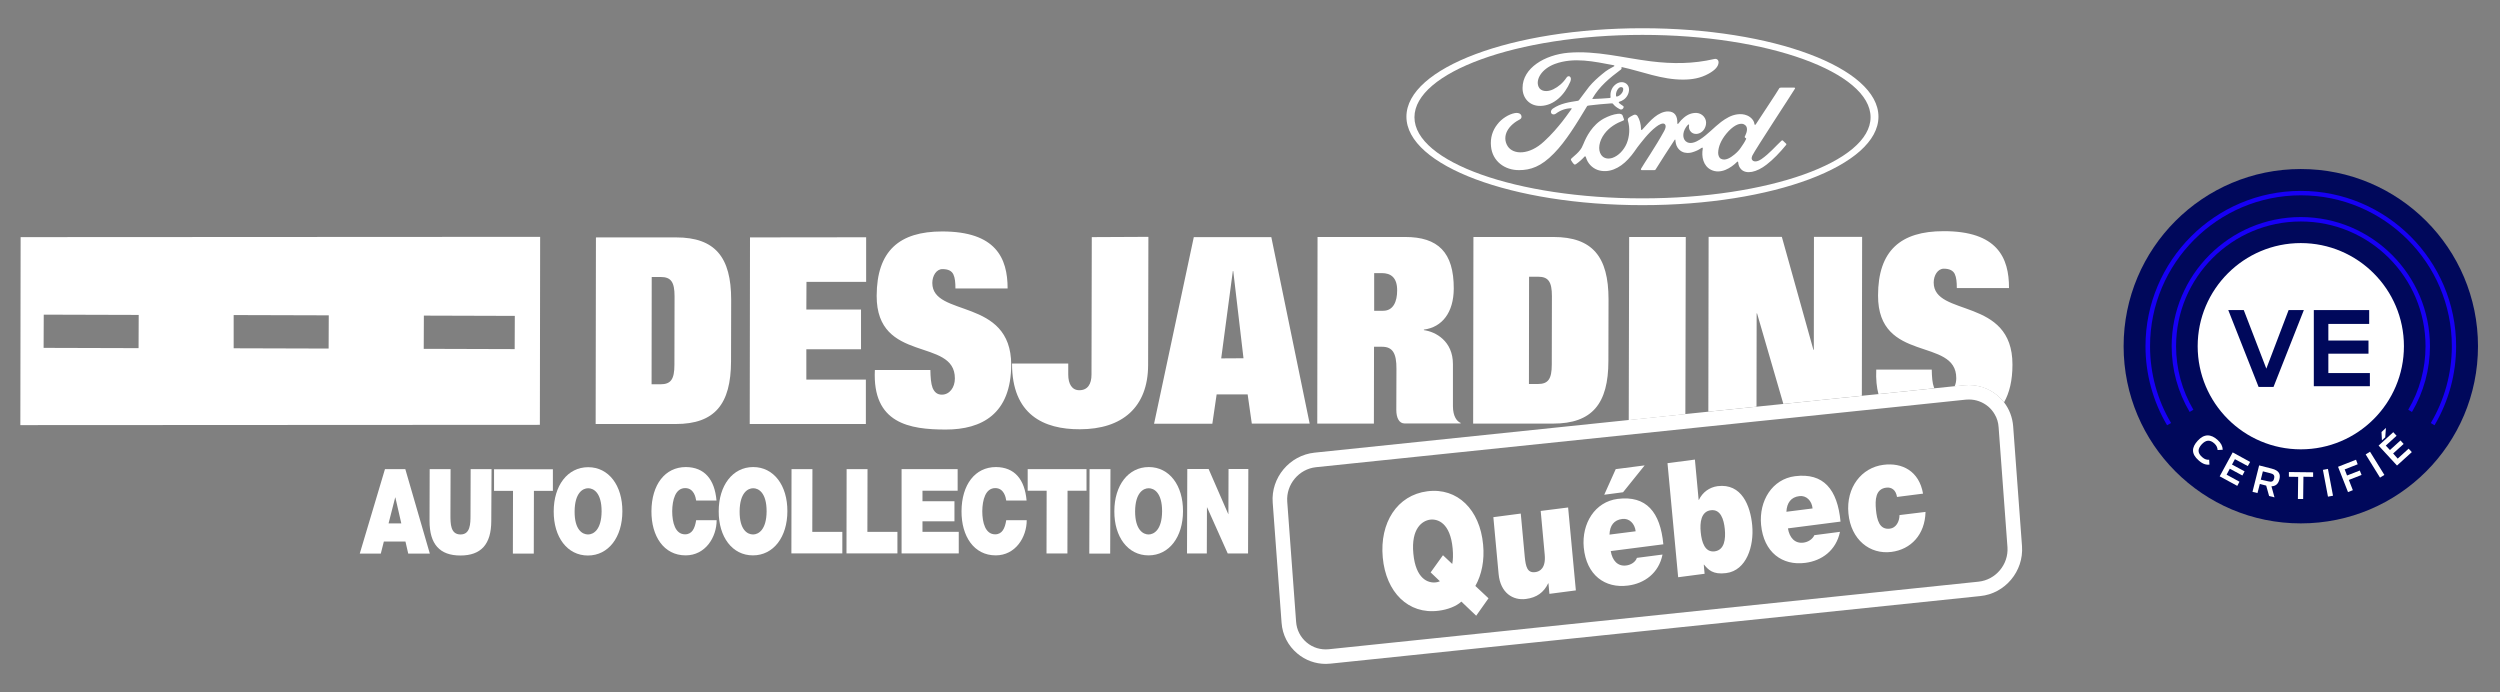 <?xml version="1.0" encoding="utf-8"?>
<!-- Generator: Adobe Illustrator 28.0.0, SVG Export Plug-In . SVG Version: 6.00 Build 0)  -->
<svg version="1.1" id="Calque_1" xmlns="http://www.w3.org/2000/svg" xmlns:xlink="http://www.w3.org/1999/xlink" x="0px" y="0px"
	 viewBox="0 0 1806 500" style="enable-background:new 0 0 1806 500;" xml:space="preserve">
<rect x="0" y="0" width="1806" height="500" fill="#808080" stroke="none"/>
<style type="text/css">
	.st0{fill:#FFFFFF;}
	.st1{clip-path:url(#SVGID_00000065041459422806716320000018352829970391357101_);}
	.st2{clip-path:url(#SVGID_00000183964287684824344600000007057576644121128376_);fill:#00085B;}
	.st3{clip-path:url(#SVGID_00000183964287684824344600000007057576644121128376_);fill:#FFFFFF;}
	.st4{clip-path:url(#SVGID_00000183964287684824344600000007057576644121128376_);fill:#1700F4;}
</style>
<g>
	<g>
		<path class="st0" d="M1296.7,64c0.2-0.4,0-0.7-0.6-0.7c-2.8,0-6.5,0-9.5,0c-0.7,0-1.1,0.1-1.4,0.7c-1.1,2.1-14.3,21.9-16.8,25.8
			c-0.4,0.6-0.9,0.5-1-0.2c-0.2-2.3-2.2-4.9-5.3-6.2c-2.4-1-4.7-1.1-7.1-0.8c-4.4,0.6-8.2,2.9-11.7,5.5c-5.1,3.9-9.6,9-15.3,12.7
			c-3.1,2-7.4,3.8-10.3,1.2c-2.6-2.4-2.3-7.7,1.7-11.9c0.4-0.4,0.9-0.1,0.8,0.3c-0.4,1.9,0.1,3.7,1.5,5c1.7,1.6,4.2,1.7,6.3,0.7
			c2.5-1.2,4-3.6,4.4-6.3c0.7-4.2-2.6-7.9-6.6-8.2c-3.3-0.2-6.5,0.9-9.5,3.5c-1.5,1.3-2.4,2.2-3.8,4.1c-0.3,0.5-0.8,0.5-0.8-0.2
			c0.2-5.4-2.1-8.4-6.5-8.5c-3.5-0.1-7.2,1.8-10,4.1c-3.2,2.5-5.9,5.9-8.9,9.1c-0.4,0.4-0.7,0.4-0.8-0.4c-0.1-3.6-1-7-2.6-9.5
			c-0.6-0.9-1.8-1.3-2.9-0.7c-0.5,0.3-2.1,1-3.4,2c-0.6,0.5-0.8,1.2-0.6,2.1c1.6,5.3,1.2,11.4-0.9,16.5c-2,4.7-5.9,8.9-10.4,10.4
			c-3,0.9-6.1,0.5-8-2.2c-2.6-3.7-1.6-10,2.4-15.3c3.5-4.7,8.5-7.6,13.5-9.5c0.6-0.2,0.7-0.6,0.5-1.1c-0.3-0.8-0.7-2-0.9-2.5
			c-0.5-1.2-1.8-1.4-3.3-1.3c-3.6,0.4-6.9,1.7-10.2,3.4c-8.5,4.6-12.8,13.4-14.7,18.1c-0.9,2.3-1.7,3.7-2.7,4.9
			c-1.3,1.7-3,3.2-6.1,5.9c-0.3,0.2-0.5,0.8-0.3,1.2c0.3,0.7,1.9,2.9,2.4,3.1c0.5,0.2,1.1-0.1,1.3-0.3c2.2-1.5,4.7-3.8,6-5.3
			c0.4-0.5,0.9-0.3,1.1,0.5c1.2,4.2,4.3,7.6,8.5,9.1c7.8,2.6,15.9-1.2,22-7.8c3.9-4.2,5.3-6.9,6.8-8.8c2.5-3.1,7.5-10.1,13.4-14.6
			c2.2-1.7,4.7-2.9,6-2.1c1,0.7,1.4,2.2-0.3,5.3c-6,11-14.9,24-16.6,27.1c-0.3,0.5,0,1,0.5,1c3.2,0,6.3,0,9.2,0
			c0.5,0,0.7-0.2,0.9-0.6c4.6-7.3,9-14.2,13.7-21.3c0.3-0.4,0.5-0.1,0.5,0.1c0.1,1.7,0.5,3.9,1.5,5.4c1.8,2.8,4.3,3.9,7.1,4
			c2.2,0,3.3-0.3,5.7-1.2c1.9-0.7,3.5-1.7,4.7-2.5c0.7-0.5,0.8,0.3,0.8,0.5c-1.1,5.8,0.3,12.6,6,15.4c6.9,3.4,14.4-1.4,18.7-5.7
			c0.4-0.4,0.9-0.4,0.9,0.5c0.1,1.6,0.8,3.6,2.2,4.9c3.6,3.6,11,2.2,18.3-3.5c4.7-3.6,9.7-8.8,14.1-14.2c0.2-0.2,0.3-0.6,0-0.9
			c-0.7-0.7-1.7-1.5-2.3-2.2c-0.3-0.3-0.8-0.2-1,0c-4.6,4.3-8.7,9.3-14.6,13.4c-2,1.4-5.2,2.5-6.6,0.6c-0.6-0.8-0.5-1.8,0.1-3.2
			C1267.8,108.3,1295.3,66.5,1296.7,64z M1260.4,99.1c0.1,0.3,0.5,0.6,0.9,0.8c0.1,0.1,0.2,0.2,0.1,0.5c-1.2,2.5-2.2,3.9-3.7,6.1
			c-1.3,2-2.9,3.6-4.7,5.1c-2.8,2.3-6.6,4.8-9.8,3.1c-1.4-0.7-2-2.7-2-4.3c0.1-4.5,2.1-9.1,5.8-13.7c4.5-5.5,9.5-8.4,12.8-6.9
			c3.4,1.6,2.3,5.5,0.8,8.6C1260.3,98.7,1260.3,98.9,1260.4,99.1z"/>
		<path class="st0" d="M1097.4,122.9c-10.2,0.1-19.3-6.3-20.3-17.2c-0.6-6.1,1.1-11.5,4.6-15.9c3-4,8.2-7.3,12.6-8.1
			c1.4-0.3,3.3-0.1,4.1,0.8c1.2,1.4,0.9,3-0.4,3.7c-3.3,1.7-7.3,4.6-9.3,8.6c-1.6,3.2-1.9,7.2,0.5,10.9c4.1,6.2,15.6,6.4,26.2-3.5
			c2.6-2.4,5-4.8,7.4-7.5c4.7-5.4,6.3-7.3,12.5-16c0.1-0.1,0.1-0.2,0.1-0.3c-0.1-0.1-0.1-0.1-0.3-0.2c-4.2,0.1-7.8,1.4-11.3,4
			c-1,0.7-2.5,0.6-3.1-0.3c-0.7-1.1-0.2-2.5,1-3.4c5.7-3.9,11.9-4.7,18.2-5.7c0,0,0.4,0,0.8-0.5c2.6-3.3,4.6-6.3,7.3-9.7
			c2.8-3.4,6.4-6.6,9.2-8.9c3.8-3.3,6.3-4.4,8.8-5.8c0.7-0.3-0.1-0.8-0.3-0.8c-14-2.6-28.6-6-42.5-0.9c-9.6,3.6-13.9,11.2-11.8,16.3
			c1.4,3.6,6.2,4.2,10.7,2c3.7-1.8,7.1-4.7,9.6-8.5c1.4-2.1,4.2-0.6,2.7,3c-4.1,9.6-11.8,17.2-21.3,17.5c-8.1,0.3-13.3-5.7-13.2-13
			c0-14.4,16.1-23.9,33-25.4c20.3-1.7,39.6,3.7,59.8,6.2c15.5,1.9,30.3,1.9,45.8-1.7c1.8-0.4,3.1,0.8,3,2.6
			c-0.2,2.7-2.2,5.3-7.3,8.1c-5.8,3.2-11.9,4.2-18.3,4.2c-15.4,0.1-29.7-5.9-44.5-9.1c0,0.6,0.2,1.4-0.4,1.8
			c-8.2,6.1-15.6,12.2-20.6,20.9c-0.2,0.2-0.1,0.4,0.2,0.4c4.3-0.2,8.2-0.3,12.2-0.7c0.7-0.1,0.7-0.2,0.7-0.7
			c-0.4-3,0.5-6.4,3.1-8.7c2.7-2.4,6-2.7,8.3-0.9c2.5,2,2.3,5.5,0.9,8.2c-1.4,2.7-3.7,4.1-6,4.8c0,0-0.5,0.1-0.4,0.5
			c0.1,0.7,3.1,2.4,3.4,2.8c0.3,0.4,0.1,1.1-0.3,1.6c-0.3,0.4-0.8,0.7-1.5,0.7c-0.5,0-0.8-0.2-1.5-0.6c-1.4-0.7-3.1-2-4.2-3.4
			c-0.4-0.5-0.6-0.5-1.6-0.4c-4.4,0.3-11.2,0.9-15.8,1.5c-1.1,0.1-1.3,0.3-1.5,0.7c-7.3,12.1-15.2,25.2-23.8,33.9
			C1113.3,120.4,1105.6,122.9,1097.4,122.9z M1167.4,69.1c0.1,0.6,0.4,0.7,0.6,0.7c1.4-0.3,2.9-1.4,3.8-2.8c0.8-1.2,1.2-3,0.4-3.7
			c-0.7-0.6-1.9-0.5-2.8,0.3C1167.8,65.2,1167.2,67.4,1167.4,69.1L1167.4,69.1"/>
		<path class="st0" d="M1186.5,148.2c-94.2,0-170.5-28.6-170.5-63.9c0-35.3,76.3-63.9,170.5-63.9c94.2,0,170.5,28.6,170.5,63.9
			C1357,119.6,1280.7,148.2,1186.5,148.2z M1186.5,25.2c-90.9,0-164.7,27.2-164.7,59.5c0,32.3,73.9,58.6,164.7,58.6
			c90.9,0,164.8-26.4,164.8-58.6C1351.3,52.4,1277.4,25.2,1186.5,25.2z"/>
	</g>
	<path class="st0" d="M14.9,171.3l-0.2,135.8l375.3-0.2l0.2-135.8L14.9,171.3z M100.1,251.5l-68.6-0.2l0.1-24l68.6,0.2L100.1,251.5z
		 M237.4,251.8l-68.6-0.2l0-24l68.7,0.2L237.4,251.8z M371.8,252.2l-65.7-0.2l0.1-24l65.7,0.2L371.8,252.2z"/>
	<path class="st0" d="M1397.1,279.9c-1.2-3.2-1.5-7.6-1.6-12.9l-40.1,0c-0.3,7,0.3,12.8,1.6,17.7l40.4-4.2
		C1397.3,280.3,1397.2,280.1,1397.1,279.9z M1396.9,204.1c0-5.1,2.9-10,7.3-10c4.2,0,6.7,1.4,7.9,3.8c1.2,2.5,1.5,5.9,1.5,10.2
		l37.7,0c0.1-22.1-8.6-41.2-47.3-41.1c-30.9,0-47.3,14-47.3,46.5c-0.1,49.3,56.6,29.8,56.5,59.7c0,2.2-0.4,4.2-1.2,5.9l6.9-0.7
		c8.8-0.9,17.3,1.7,24,7.3c1.8,1.5,3.4,3.2,4.8,5c3.9-6.9,6.1-15.8,6.1-27.3C1453.9,214.3,1396.9,229.2,1396.9,204.1z M1310.4,171.1
		l-0.1,81.6h-0.3l-22.8-81.6l-52.9,0l-0.2,126.3l34.8-3.6l0.1-67.4h0.3l19,65.4l56.7-5.9l0.2-114.8L1310.4,171.1z M1176.9,171.2
		l-0.3,132.3l40.9-4.3l0.3-128L1176.9,171.2z M1122.2,171.2l-57.7,0l-0.1,0.2l-0.2,134.6l57.8,0c28.2,0,39.9-14.4,39.9-45.2
		l0.1-44.6C1162,185.5,1150.4,171.2,1122.2,171.2z M1121,263.4c0,10.4-2.6,14-10,14l-6.5,0l0.1-77.5l6.5,0c7.4,0,10,3.6,10,14
		L1121,263.4z M1049.6,293.4l0-30.4c0-16.6-12.5-23.4-21-24.5l0-0.4c13.3-1.7,21.5-12.5,21.6-29.5c0.1-26.4-11.4-37.4-35.1-37.4
		l-63.3,0l-0.2,134.8l40.9,0l0.1-55.5l5.8,0c7.5,0,10.5,4.5,10.4,16l-0.1,29.6c0,6,2.2,9.8,5.9,9.8l40.5,0l0.1-0.4
		C1052.5,304.5,1049.6,300.8,1049.6,293.4z M999.2,224.5l-6.5,0l0-27.2h5.6c6.2,0,11.1,3,11,12.6
		C1009.3,217.7,1006.6,224.5,999.2,224.5z M918.4,171.3l-56,0l-28.7,134.8h42.1l3.1-21.2h22.4l3,21.1l41.8,0L918.4,171.3z
		 M882.2,258.9l8.4-63.1l0.3,0l7.4,63L882.2,258.9z M788.7,171.3l-0.2,99.3c0,6.8-2.7,11.3-8.8,11.3c-5.3,0-8-4.5-8-11.3l0-8
		l-40.6,0c-0.1,37,22.9,47.6,49,47.5c30.6,0,49.2-15.9,49.3-46.3l0.2-92.7L788.7,171.3z M673.5,204.4c0-5.1,2.9-10,7.3-10
		c4.2,0,6.7,1.3,7.9,3.8c1.2,2.5,1.5,5.9,1.5,10.2l37.7,0c0-22.1-8.6-41.2-47.3-41.2c-30.9,0-47.2,14-47.3,46.5
		c-0.1,49.3,56.6,29.8,56.5,59.7c0,6.6-3.9,11.7-9.4,11.7c-3.5,0-5.4-1.9-6.7-4.9c-1.2-3.2-1.5-7.6-1.6-12.9l-40.1,0
		c-1.9,38.7,25.1,43,51.3,43c25.9,0,47.1-11.2,47.2-46.8C730.4,214.6,673.5,229.5,673.5,204.4z M625.7,203.5l0-32.1l-83.9,0.1
		l-0.2,134.8l83.9,0l0-32.1l-43,0l0-21.9l39.5,0l0-28.7l-39.5,0l0.1-20H625.7z M488.4,171.5l-57.7,0l-0.2,0.2l-0.2,134.6l57.9,0
		c28.2,0,39.8-14.4,39.9-45.2l0.1-44.6C528.2,185.8,516.6,171.5,488.4,171.5z M487.2,263.6c0,10.4-2.6,14-10,14l-6.5,0l0.1-77.5
		l6.5,0c7.4,0,10,3.6,10,13.9L487.2,263.6z"/>
	<g>
		<g>
			<path class="st0" d="M1065.8,423.3c4.6-8.2,6.7-18.5,5.6-29.9c-2.3-25.2-18.5-41.3-40.3-38.5s-34.5,22.7-32.2,47.8
				c2.3,25.2,18.5,41.3,40.3,38.5c6.6-0.8,12.8-3.2,16.5-6.6l10.7,10.2l8.9-12.6L1065.8,423.3z M1049.1,407.4l-6.7-6.3l-8.9,12.4
				l6.7,6.4c-1.1,0.5-2,0.7-2.9,0.8c-5.6,0.7-14.6-2.4-16.3-20.8c-1.7-18.3,6.5-23.7,12.1-24.5c5.6-0.7,14.6,2.4,16.3,20.8
				C1049.8,400.8,1049.7,404.4,1049.1,407.4z M1138.4,426.5l-19.1,2.5l-0.7-7.6l-0.2,0c-3.1,6.5-8.2,10.3-16.1,11.3
				c-9.3,1.2-18.4-4.3-19.7-18l-3.8-41.1l19.8-2.6l2.9,31.4c0.7,6.9,1.8,11.7,7.6,10.9c3.4-0.4,7.7-3,6.8-12.6l-2.9-31.6l19.8-2.5
				L1138.4,426.5z M1188.1,336.2l-15.6,19.4l-13.6,1.8l8.3-18.5L1188.1,336.2z M1174.8,408.5c-6.2,0.8-10.1-3.6-11.2-10.4l38-4.9
				c-2.2-23.3-12.3-35.4-33-32.8c-16.4,2.1-26.1,17.7-24.5,35.1c1.9,20,15.4,29.7,32,27.5c11.8-1.5,22.2-8.9,24.9-22.4l-18.5,2.4
				C1181.4,406.2,1178,408.1,1174.8,408.5z M1171.9,374.9c5.1-0.7,9.1,3.4,9.7,8.9l-18.9,2.4C1162.9,379.6,1166,375.6,1171.9,374.9z
				 M1265.8,379.5c-1.3-14.1-7.6-30.5-25-28.3c-5.9,0.8-10.9,4.4-13.5,9.9l-0.2,0l-2.7-29.1l-19.8,2.6l7.7,82.4l19.1-2.5l-0.6-6.6
				l0.2,0c2.9,3.5,6.3,7.4,16,6.1C1261.7,412.1,1267.2,394.5,1265.8,379.5z M1238.7,398.3c-7.1,0.9-9.4-6.6-10.1-13.8
				c-0.7-7,0.2-15,7.3-15.9c7.1-0.9,9.4,6.6,10.1,13.6C1246.7,389.4,1245.8,397.3,1238.7,398.3z M1302.8,392
				c-6.2,0.8-10.1-3.6-11.2-10.3l38-4.9c-2.2-23.3-12.3-35.4-32.9-32.8c-16.4,2.1-26.1,17.7-24.5,35.1c1.9,20,15.4,29.7,32,27.5
				c11.8-1.5,22.2-8.9,25-22.4l-18.5,2.4C1309.3,389.7,1306,391.6,1302.8,392z M1299.8,358.4c5.1-0.7,9.1,3.4,9.6,8.9l-18.9,2.4
				C1290.8,363.2,1293.9,359.1,1299.8,358.4z M1391,369.8c-0.4,16.5-10.6,27.1-24.6,28.9c-15.6,2-29.3-8.8-31.1-27.8
				c-1.8-18.9,9.6-33.1,25.2-35.1c13.6-1.8,25.9,4.5,28.7,20.8l-18.8,2.4c-0.4-2.4-1.3-4.3-2.7-5.4c-1.3-1.1-3.1-1.6-5.2-1.3
				c-7.6,1-8,8.7-7.3,16c0.7,7.3,2.5,14.6,10.1,13.6c4.3-0.5,6.9-5,6.9-9.8L1391,369.8z"/>
			<path class="st0" d="M1460.7,394.6l-6.4-86.7c-0.5-6.4-2.8-12.4-6.6-17.3c-1.4-1.8-3-3.5-4.8-5c-6.7-5.6-15.2-8.2-24-7.3
				l-6.9,0.7l-14.6,1.5l-40.4,4.2l-11.9,1.2l-56.7,5.9l-19.5,2l-34.8,3.6l-16.5,1.7l-40.9,4.3l-227.1,23.6
				c-18,1.9-31.6,18.1-30.2,36.1l6.4,86.7c0.6,8.8,4.7,16.7,11.4,22.3c5.8,4.9,13,7.5,20.6,7.5c1.1,0,2.3-0.1,3.4-0.2l469.3-48.8
				C1448.4,428.9,1462,412.7,1460.7,394.6z M1429.3,420.2L960,469c-5.9,0.6-11.6-1.1-16.1-4.9c-4.5-3.8-7.2-9.1-7.6-15l-6.4-86.7
				c-0.9-12.4,8.4-23.6,20.8-24.9l303.9-31.6l14.3-1.5l22.5-2.3l53.7-5.6l16.6-1.7l58.4-6.1c0.8-0.1,1.6-0.1,2.3-0.1
				c5.1,0,9.9,1.8,13.8,5c1.9,1.6,3.5,3.5,4.7,5.6c1.7,2.8,2.7,6,2.9,9.5l6.4,86.7C1451,407.8,1441.7,418.9,1429.3,420.2z"/>
		</g>
	</g>
	<path class="st0" d="M278.1,338.9l14.7,0l17.7,61l-15.6,0l-2-8.7l-15.6,0l-2.2,8.7l-15.2,0L278.1,338.9z M289.9,378.1l-4.3-18.8
		l-0.1,0l-4.8,18.8L289.9,378.1z"/>
	<path class="st0" d="M354.9,376.3c0,16.9-7.4,25-22.3,25s-22.3-8.1-22.3-25l0.1-37.4l15.1,0l-0.1,33.2c0,6.2,0,14,7.3,14
		c7.1,0,7.2-7.8,7.2-14l0.1-33.2l15.1,0L354.9,376.3z"/>
	<path class="st0" d="M370.6,354.6l-13.7,0l0-15.6l42.5,0l0,15.6l-13.7,0l-0.1,45.3l-15.1,0L370.6,354.6z"/>
	<path class="st0" d="M424.9,337.5c14.9,0,24.8,13.3,24.7,31.9c0,18.6-10,31.9-24.9,31.9c-14.9,0-24.8-13.3-24.7-31.9
		C400,350.8,410,337.5,424.9,337.5z M424.8,386.1c3.8,0,9.7-3.2,9.8-16.7c0-13.6-5.9-16.7-9.7-16.7c-3.8,0-9.7,3.2-9.8,16.7
		C415,383,420.9,386.1,424.8,386.1z"/>
	<path class="st0" d="M502.9,361.6c-0.3-2.2-1.6-9-7.9-9c-7.1,0-9.3,8.5-9.4,16.7c0,8.2,2.2,16.7,9.3,16.7c5.1,0,7.1-4.4,8-10.2
		l14.8,0c0,12.3-8.1,25.4-22.4,25.4c-15.8,0-24.8-13.9-24.7-31.9c0.1-19.2,9.8-31.9,24.9-31.9c13.4,0.1,20.8,8.9,22.1,24.2
		L502.9,361.6z"/>
	<path class="st0" d="M544.1,337.4c14.9,0,24.8,13.3,24.7,31.9c0,18.6-10,31.9-24.9,31.9c-14.9,0-24.8-13.3-24.7-31.9
		C519.2,350.8,529.2,337.4,544.1,337.4z M544,386.1c3.8,0,9.7-3.2,9.8-16.7c0-13.6-5.9-16.7-9.7-16.7c-3.8,0-9.7,3.2-9.8,16.7
		C534.2,383,540.1,386.1,544,386.1z"/>
	<path class="st0" d="M571.8,338.9l15.1,0l-0.1,45.3l21.7,0l0,15.6l-36.8,0L571.8,338.9z"/>
	<path class="st0" d="M611.6,338.9l15.1,0l-0.1,45.3l21.7,0l0,15.6l-36.8,0L611.6,338.9z"/>
	<path class="st0" d="M651.3,338.9l40.5,0l0,15.6l-25.4,0l0,7.6l23.1,0l0,14.5l-23.1,0l0,7.6l26.2,0l0,15.6l-41.3,0L651.3,338.9z"/>
	<path class="st0" d="M726.9,361.6c-0.3-2.2-1.6-9-7.9-9c-7.1,0-9.3,8.5-9.4,16.7c0,8.2,2.2,16.7,9.3,16.7c5.1,0,7.1-4.4,8-10.2
		l14.8,0c0,12.3-8.1,25.4-22.4,25.4c-15.8,0-24.8-13.9-24.7-31.9c0.1-19.2,9.8-31.9,24.9-31.9c13.4,0.1,20.8,8.9,22.1,24.2
		L726.9,361.6z"/>
	<path class="st0" d="M756.1,354.5l-13.7,0l0-15.6l42.5,0l0,15.6l-13.7,0l-0.1,45.3l-15.1,0L756.1,354.5z"/>
	<path class="st0" d="M787.1,338.9l15.1,0l-0.2,61l-15.1,0L787.1,338.9z"/>
	<path class="st0" d="M829.9,337.4c14.9,0,24.8,13.3,24.7,31.9c0,18.6-10,31.9-24.9,31.9c-14.9,0-24.8-13.3-24.7-31.9
		C805,350.7,815,337.4,829.9,337.4z M829.7,386.1c3.8,0,9.7-3.2,9.8-16.7c0-13.6-5.9-16.7-9.7-16.7c-3.8,0-9.7,3.2-9.8,16.7
		C820,382.9,825.9,386.1,829.7,386.1z"/>
	<path class="st0" d="M857.7,338.8l15.4,0l14.2,32.6l0.1,0l0.1-32.6l14.3,0l-0.2,61l-14.7,0L872,366.5l-0.1,0l-0.1,33.3l-14.3,0
		L857.7,338.8z"/>
</g>
<g>
	<g>
		<defs>
			<rect id="SVGID_1_" x="1534" y="122" width="256" height="256"/>
		</defs>
		<clipPath id="SVGID_00000180351895365203329720000009771275978127390854_">
			<use xlink:href="#SVGID_1_"  style="overflow:visible;"/>
		</clipPath>
		<g style="clip-path:url(#SVGID_00000180351895365203329720000009771275978127390854_);">
			<defs>
				<rect id="SVGID_00000144311510022228393980000009008968237793304215_" x="1534" y="122" width="256" height="256"/>
			</defs>
			<clipPath id="SVGID_00000110469613970643055790000015394316967182471594_">
				<use xlink:href="#SVGID_00000144311510022228393980000009008968237793304215_"  style="overflow:visible;"/>
			</clipPath>
			<path style="clip-path:url(#SVGID_00000110469613970643055790000015394316967182471594_);fill:#00085B;" d="M1790.1,250.1
				c0,70.7-57.3,128-128,128s-128-57.3-128-128s57.3-128,128-128S1790.1,179.4,1790.1,250.1"/>
			<path style="clip-path:url(#SVGID_00000110469613970643055790000015394316967182471594_);fill:#FFFFFF;" d="M1736.6,250.1
				c0,41.1-33.4,74.5-74.5,74.5c-41.1,0-74.5-33.4-74.5-74.5s33.4-74.5,74.5-74.5C1703.2,175.6,1736.6,209,1736.6,250.1"/>
			<polygon style="clip-path:url(#SVGID_00000110469613970643055790000015394316967182471594_);fill:#00085B;" points="1609.7,224 
				1620.9,224 1637.2,266.3 1653.3,224 1664.3,224 1642.4,279.5 1631.6,279.5 			"/>
			<polygon style="clip-path:url(#SVGID_00000110469613970643055790000015394316967182471594_);fill:#00085B;" points="1671.5,224 
				1711.5,224 1711.5,234 1682,234 1682,246 1711,246 1711,255.5 1682,255.5 1682,269.5 1712,269.5 1712,279 1671.5,279 			"/>
			<path style="clip-path:url(#SVGID_00000110469613970643055790000015394316967182471594_);fill:#1700F4;" d="M1742.4,297.6
				l-2.7-1.6c8.2-13.8,12.5-29.7,12.5-45.9c0-49.7-40.4-90.1-90.1-90.1c-49.7,0-90.1,40.4-90.1,90.1c0,16.2,4.3,32,12.5,45.9
				l-2.7,1.6c-8.5-14.3-13-30.8-13-47.5c0-51.4,41.8-93.3,93.3-93.3c51.4,0,93.3,41.9,93.3,93.3
				C1755.4,266.8,1750.9,283.3,1742.4,297.6"/>
			<path style="clip-path:url(#SVGID_00000110469613970643055790000015394316967182471594_);fill:#1700F4;" d="M1565.5,307.2
				c-10.2-17.2-15.6-37-15.6-57.1c0-61.8,50.3-112.2,112.2-112.2c61.8,0,112.2,50.3,112.2,112.2c0,20.1-5.4,39.9-15.6,57.1l-2.7-1.6
				c9.9-16.7,15.2-35.9,15.2-55.5c0-60.1-48.9-109-109-109c-60.1,0-109,48.9-109,109c0,19.6,5.2,38.7,15.2,55.5L1565.5,307.2z"/>
			<path style="clip-path:url(#SVGID_00000110469613970643055790000015394316967182471594_);fill:#FFFFFF;" d="M1587.6,318.4
				c4.7-5.2,9.6-4.9,14.4-0.6c2.5,2.3,3.6,4.5,3.7,7.1l-3.7,0.2c-0.1-1.7-0.7-3.2-2.3-4.7c-3.3-3-6.2-2.6-9.2,0.6
				c-2.9,3.2-3.2,6.1,0.3,9.2c2,1.8,3.5,2,5.1,1.9l0.2,3.6c-2.2,0.1-4.6-0.2-7.8-3.1C1582.8,327.8,1583.2,323.2,1587.6,318.4"/>
			<polygon style="clip-path:url(#SVGID_00000110469613970643055790000015394316967182471594_);fill:#FFFFFF;" points="
				1612.9,326.8 1625.5,333.7 1623.8,336.7 1614.5,331.7 1612.4,335.6 1621.5,340.5 1619.9,343.5 1610.8,338.6 1608.5,342.9 
				1617.8,348 1616.2,351 1603.5,344.1 			"/>
			<path style="clip-path:url(#SVGID_00000110469613970643055790000015394316967182471594_);fill:#FFFFFF;" d="M1637.1,350.8
				l-4.6-1.2l-1.7,6.6l-3.6-0.9l4.8-19.1l9,2.3c5.6,1.4,6.6,4.2,5.6,7.9c-0.7,2.8-2.3,4.8-5.7,4.9l2.2,8l-3.9-1L1637.1,350.8z
				 M1638.5,347.7c2.4,0.6,3.8,0.3,4.3-2c0.6-2.4-0.4-3.3-2.9-3.9l-5.2-1.3l-1.5,6L1638.5,347.7z"/>
			<polygon style="clip-path:url(#SVGID_00000110469613970643055790000015394316967182471594_);fill:#FFFFFF;" points="
				1660.2,344.5 1653.5,344.4 1653.5,341 1671,341.2 1671,344.5 1664,344.4 1663.8,360.5 1660,360.5 			"/>
			
				<rect x="1679.1" y="339.2" transform="matrix(0.983 -0.186 0.186 0.983 -35.584 318.306)" style="clip-path:url(#SVGID_00000110469613970643055790000015394316967182471594_);fill:#FFFFFF;" width="3.7" height="19.7"/>
			<polygon style="clip-path:url(#SVGID_00000110469613970643055790000015394316967182471594_);fill:#FFFFFF;" points="1689,337.2 
				1702,332.1 1703.2,335.4 1693.8,339.1 1695.5,343.5 1704.7,339.9 1706,343.1 1696.8,346.7 1699.7,354.1 1696.2,355.5 			"/>
			
				<rect x="1713.1" y="326" transform="matrix(0.851 -0.526 0.526 0.851 79.634 951.93)" style="clip-path:url(#SVGID_00000110469613970643055790000015394316967182471594_);fill:#FFFFFF;" width="3.7" height="19.7"/>
			<path style="clip-path:url(#SVGID_00000110469613970643055790000015394316967182471594_);fill:#FFFFFF;" d="M1718.3,321.9
				l10.6-9.7l2.4,2.6l-7.8,7.1l3,3.2l7.6-6.9l2.3,2.5l-7.6,6.9l3.3,3.7l7.9-7.2l2.3,2.5l-10.7,9.7L1718.3,321.9z M1720.4,312.1
				l3.2-3l-0.5,6.8l-2.4,2.2L1720.4,312.1z"/>
		</g>
	</g>
</g>
</svg>
